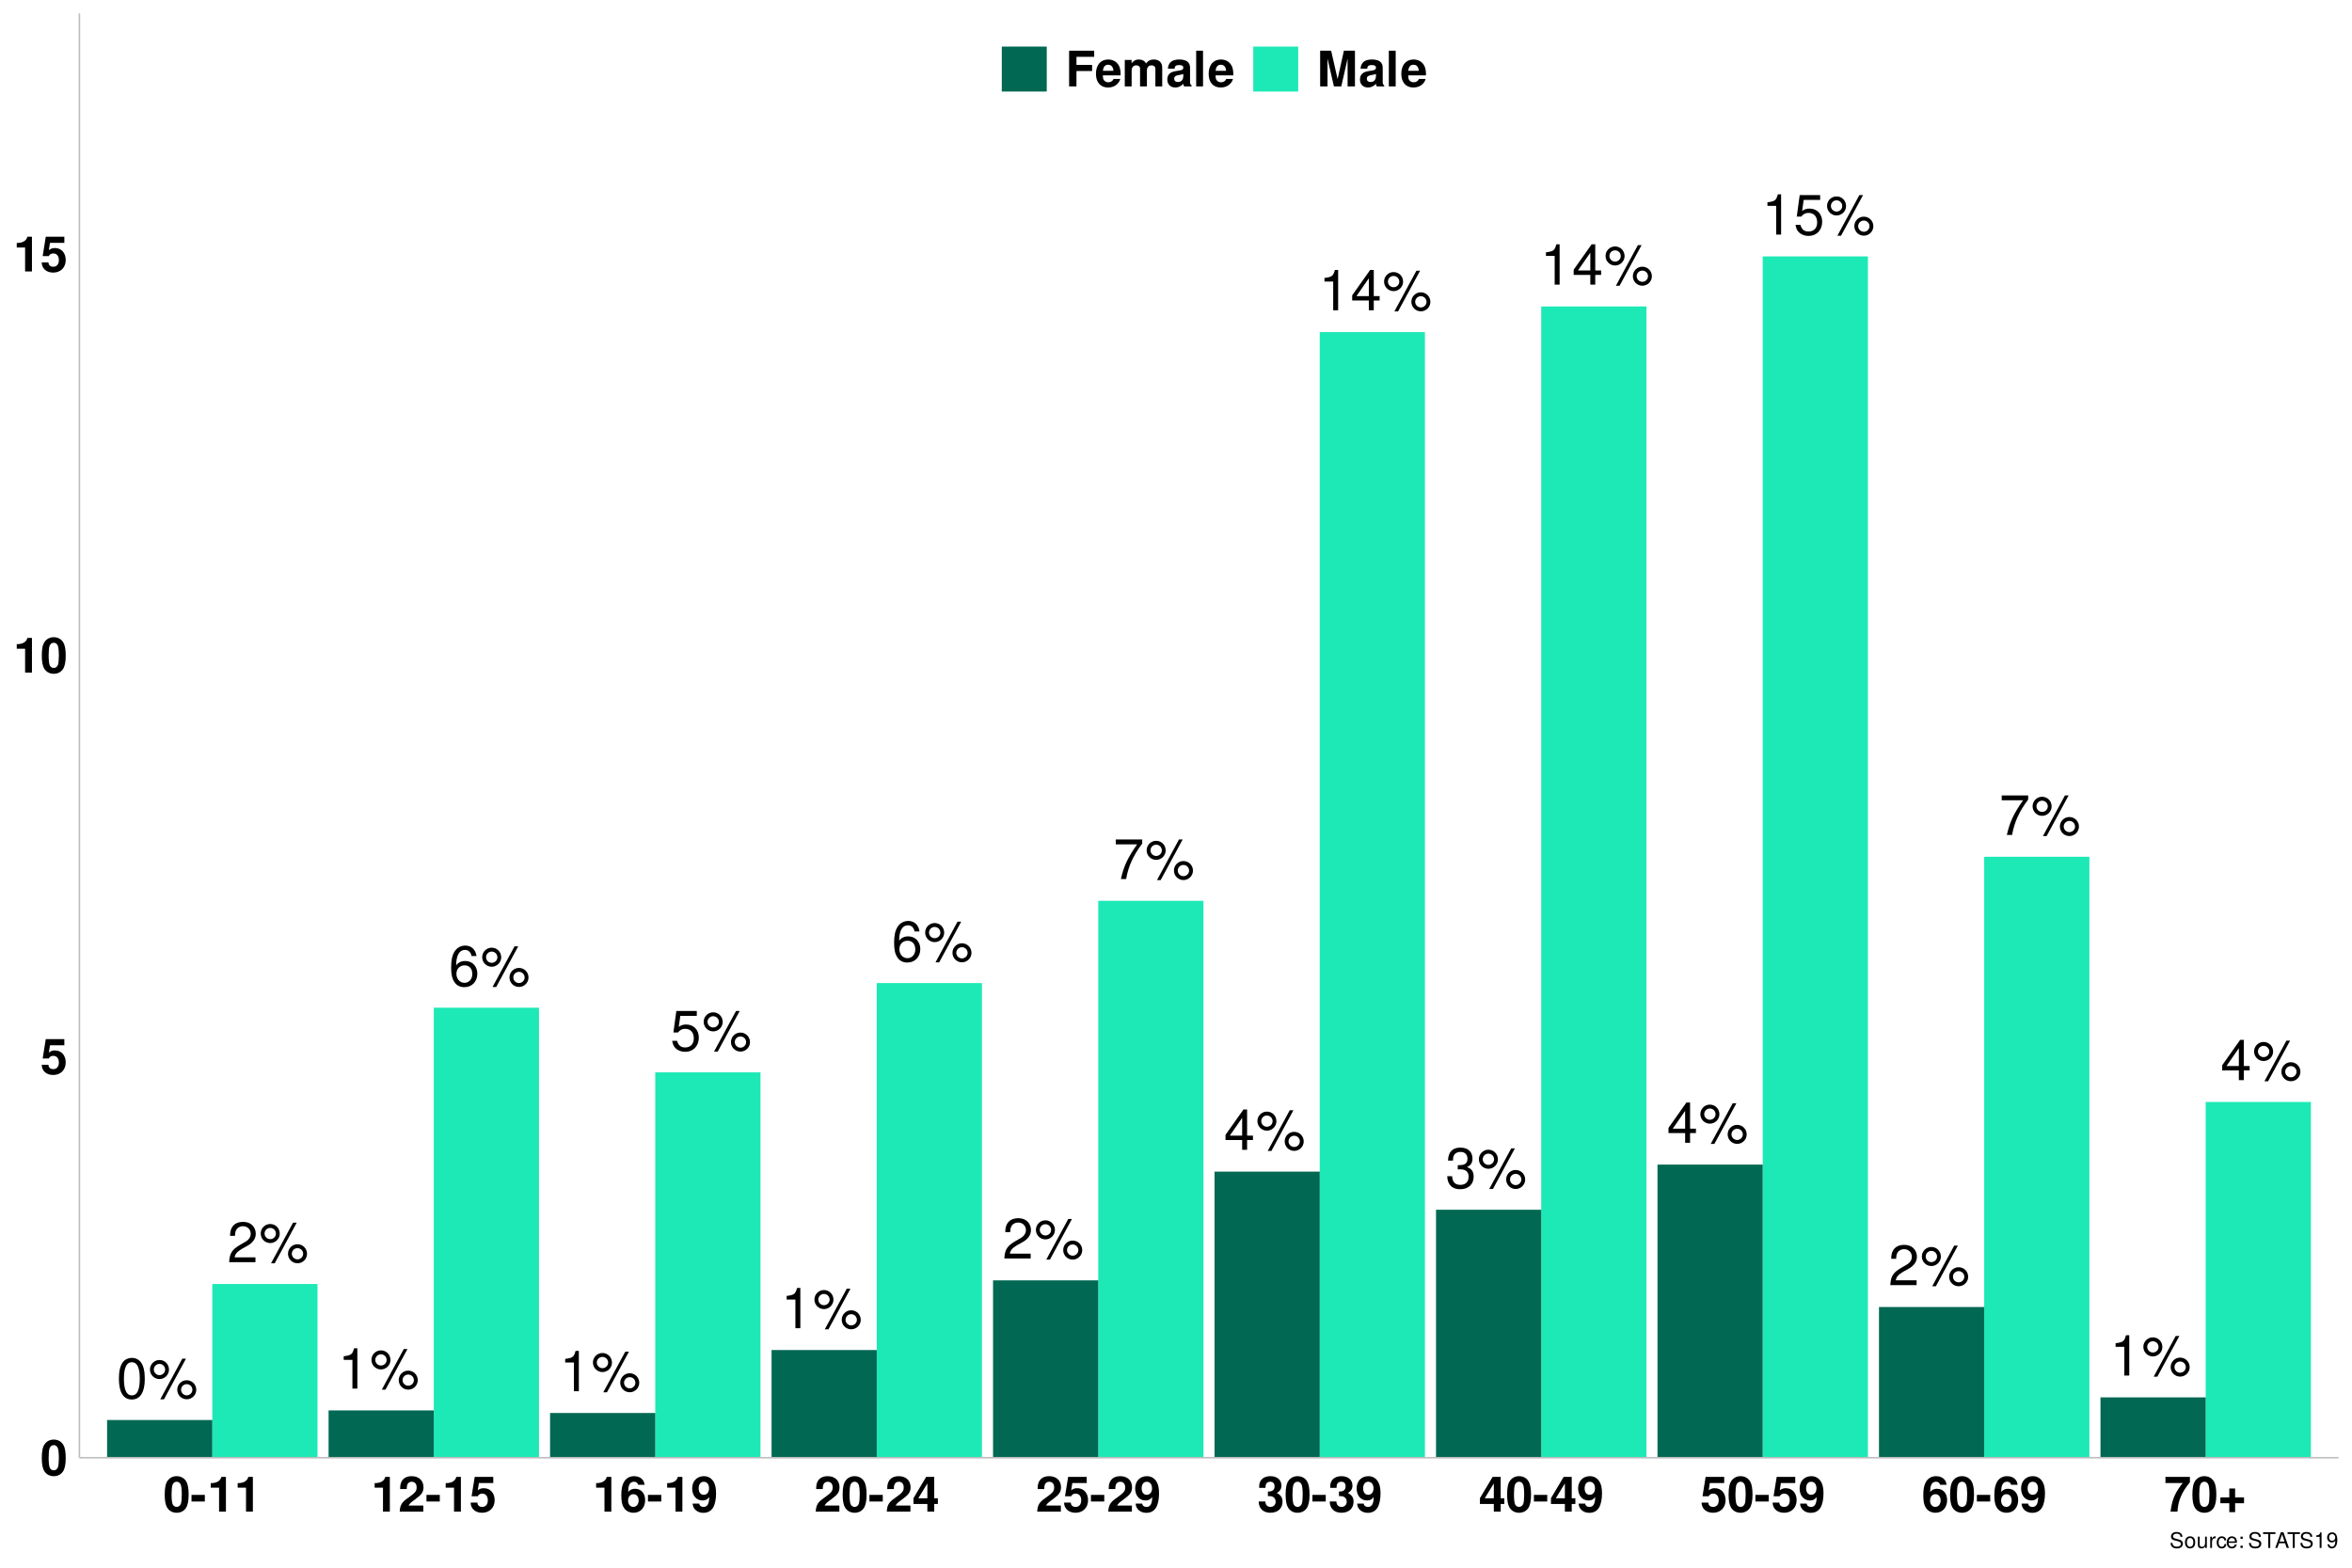<?xml version="1.0" encoding="UTF-8"?>
<svg xmlns="http://www.w3.org/2000/svg" xmlns:xlink="http://www.w3.org/1999/xlink" width="960pt" height="640pt" viewBox="0 0 960 640" version="1.1">
<defs>
<g>
<symbol overflow="visible" id="glyph0-0">
<path style="stroke:none;" d=""/>
</symbol>
<symbol overflow="visible" id="glyph0-1">
<path style="stroke:none;" d="M 11.516 -1.984 L 3.031 -1.984 C 3.234 -3.344 3.969 -4.219 5.938 -5.422 L 8.219 -6.688 C 10.469 -7.938 11.641 -9.625 11.641 -11.656 C 11.641 -13.016 11.094 -14.297 10.125 -15.188 C 9.172 -16.047 7.984 -16.453 6.469 -16.453 C 4.422 -16.453 2.891 -15.734 2 -14.312 C 1.438 -13.453 1.188 -12.438 1.141 -10.766 L 3.141 -10.766 C 3.203 -11.891 3.344 -12.547 3.625 -13.094 C 4.141 -14.094 5.188 -14.703 6.391 -14.703 C 8.219 -14.703 9.578 -13.391 9.578 -11.609 C 9.578 -10.297 8.828 -9.156 7.406 -8.328 L 5.297 -7.109 C 1.938 -5.172 0.953 -3.625 0.781 -0.016 L 11.516 -0.016 Z M 11.516 -1.984 "/>
</symbol>
<symbol overflow="visible" id="glyph0-2">
<path style="stroke:none;" d="M 4.531 -15.594 C 2.391 -15.594 0.656 -13.844 0.656 -11.703 C 0.656 -9.562 2.391 -7.812 4.547 -7.812 C 6.672 -7.812 8.422 -9.562 8.422 -11.656 C 8.422 -13.859 6.719 -15.594 4.531 -15.594 Z M 4.531 -14 C 5.828 -14 6.859 -12.969 6.859 -11.672 C 6.859 -10.422 5.812 -9.406 4.547 -9.406 C 3.281 -9.406 2.234 -10.422 2.234 -11.703 C 2.234 -12.969 3.25 -14 4.531 -14 Z M 13.859 -16.141 L 4.875 0.453 L 6.375 0.453 L 15.359 -16.141 Z M 15.656 -7.328 C 13.516 -7.328 11.797 -5.594 11.797 -3.453 C 11.797 -1.297 13.516 0.438 15.688 0.438 C 17.797 0.438 19.562 -1.297 19.562 -3.422 C 19.562 -5.594 17.844 -7.328 15.656 -7.328 Z M 15.656 -5.734 C 16.953 -5.734 17.984 -4.719 17.984 -3.422 C 17.984 -2.188 16.938 -1.156 15.688 -1.156 C 14.391 -1.156 13.359 -2.188 13.359 -3.453 C 13.359 -4.719 14.391 -5.734 15.656 -5.734 Z M 15.656 -5.734 "/>
</symbol>
<symbol overflow="visible" id="glyph0-3">
<path style="stroke:none;" d="M 6.266 -16.453 C 4.766 -16.453 3.391 -15.781 2.547 -14.656 C 1.5 -13.203 0.984 -11.016 0.984 -7.969 C 0.984 -2.406 2.797 0.531 6.266 0.531 C 9.672 0.531 11.547 -2.406 11.547 -7.828 C 11.547 -11.016 11.047 -13.156 9.969 -14.656 C 9.125 -15.797 7.781 -16.453 6.266 -16.453 Z M 6.266 -14.688 C 8.422 -14.688 9.5 -12.469 9.5 -8.016 C 9.5 -3.328 8.453 -1.141 6.219 -1.141 C 4.094 -1.141 3.031 -3.422 3.031 -7.938 C 3.031 -12.469 4.094 -14.688 6.266 -14.688 Z M 6.266 -14.688 "/>
</symbol>
<symbol overflow="visible" id="glyph0-4">
<path style="stroke:none;" d="M 11.344 -12.172 C 10.953 -14.859 9.219 -16.453 6.766 -16.453 C 4.984 -16.453 3.391 -15.594 2.438 -14.109 C 1.406 -12.5 0.984 -10.5 0.984 -7.516 C 0.984 -4.734 1.359 -2.984 2.344 -1.531 C 3.203 -0.188 4.625 0.531 6.391 0.531 C 9.469 0.531 11.672 -1.781 11.672 -4.984 C 11.672 -8.016 9.625 -10.156 6.734 -10.156 C 5.141 -10.156 3.891 -9.562 3.031 -8.359 C 3.047 -12.438 4.328 -14.688 6.625 -14.688 C 8.031 -14.688 9.016 -13.766 9.328 -12.172 Z M 6.484 -8.375 C 8.422 -8.375 9.625 -7.016 9.625 -4.828 C 9.625 -2.75 8.266 -1.25 6.422 -1.25 C 4.547 -1.25 3.141 -2.828 3.141 -4.922 C 3.141 -6.969 4.5 -8.375 6.484 -8.375 Z M 6.484 -8.375 "/>
</symbol>
<symbol overflow="visible" id="glyph0-5">
<path style="stroke:none;" d="M 5.891 -11.719 L 5.891 0 L 7.906 0 L 7.906 -16.453 L 6.578 -16.453 C 5.875 -13.938 5.422 -13.594 2.328 -13.188 L 2.328 -11.719 Z M 5.891 -11.719 "/>
</symbol>
<symbol overflow="visible" id="glyph0-6">
<path style="stroke:none;" d="M 10.844 -16.141 L 2.5 -16.141 L 1.297 -7.359 L 3.141 -7.359 C 4.078 -8.469 4.844 -8.859 6.125 -8.859 C 8.281 -8.859 9.625 -7.375 9.625 -4.984 C 9.625 -2.656 8.281 -1.25 6.094 -1.25 C 4.344 -1.25 3.281 -2.141 2.797 -3.969 L 0.797 -3.969 C 1.062 -2.641 1.297 -2 1.781 -1.406 C 2.688 -0.188 4.328 0.531 6.141 0.531 C 9.406 0.531 11.672 -1.844 11.672 -5.266 C 11.672 -8.453 9.562 -10.625 6.469 -10.625 C 5.328 -10.625 4.422 -10.328 3.484 -9.656 L 4.125 -14.156 L 10.844 -14.156 Z M 10.844 -16.141 "/>
</symbol>
<symbol overflow="visible" id="glyph0-7">
<path style="stroke:none;" d="M 11.844 -16.141 L 1.047 -16.141 L 1.047 -14.156 L 9.766 -14.156 C 5.922 -8.672 4.344 -5.297 3.141 0 L 5.281 0 C 6.172 -5.172 8.203 -9.609 11.844 -14.453 Z M 11.844 -16.141 "/>
</symbol>
<symbol overflow="visible" id="glyph0-8">
<path style="stroke:none;" d="M 7.438 -3.984 L 7.438 0 L 9.453 0 L 9.453 -3.984 L 11.844 -3.984 L 11.844 -5.781 L 9.453 -5.781 L 9.453 -16.453 L 7.969 -16.453 L 0.641 -6.094 L 0.641 -3.984 Z M 7.438 -5.781 L 2.391 -5.781 L 7.438 -13.047 Z M 7.438 -5.781 "/>
</symbol>
<symbol overflow="visible" id="glyph0-9">
<path style="stroke:none;" d="M 5.031 -7.578 L 6.125 -7.578 C 8.312 -7.578 9.469 -6.562 9.469 -4.578 C 9.469 -2.5 8.219 -1.25 6.141 -1.25 C 3.938 -1.25 2.875 -2.375 2.734 -4.781 L 0.734 -4.781 C 0.812 -3.453 1.047 -2.594 1.438 -1.859 C 2.281 -0.266 3.844 0.531 6.062 0.531 C 9.375 0.531 11.516 -1.484 11.516 -4.594 C 11.516 -6.688 10.719 -7.828 8.781 -8.516 C 10.297 -9.125 11.047 -10.266 11.047 -11.922 C 11.047 -14.75 9.203 -16.453 6.125 -16.453 C 2.875 -16.453 1.141 -14.641 1.062 -11.156 L 3.078 -11.156 C 3.094 -12.156 3.188 -12.719 3.438 -13.234 C 3.891 -14.156 4.891 -14.703 6.141 -14.703 C 7.922 -14.703 9 -13.641 9 -11.859 C 9 -10.703 8.578 -10 7.688 -9.609 C 7.141 -9.375 6.422 -9.281 5.031 -9.266 Z M 5.031 -7.578 "/>
</symbol>
<symbol overflow="visible" id="glyph1-0">
<path style="stroke:none;" d=""/>
</symbol>
<symbol overflow="visible" id="glyph1-1">
<path style="stroke:none;" d="M 5.453 -14.484 C 3.938 -14.484 2.641 -13.844 1.781 -12.656 C 0.953 -11.562 0.578 -9.766 0.578 -7 C 0.578 -4.484 0.906 -2.719 1.578 -1.641 C 2.422 -0.281 3.797 0.453 5.453 0.453 C 7 0.453 8.266 -0.156 9.141 -1.344 C 9.938 -2.438 10.344 -4.266 10.344 -6.922 C 10.344 -9.516 10.016 -11.281 9.344 -12.375 C 8.5 -13.734 7.125 -14.484 5.453 -14.484 Z M 5.453 -12.219 C 6.188 -12.219 6.766 -11.812 7.094 -11.078 C 7.375 -10.484 7.547 -8.938 7.547 -6.984 C 7.547 -5.375 7.406 -3.812 7.188 -3.234 C 6.859 -2.406 6.266 -1.938 5.453 -1.938 C 4.719 -1.938 4.156 -2.312 3.812 -3.047 C 3.547 -3.641 3.375 -5.125 3.375 -7.016 C 3.375 -8.703 3.516 -10.297 3.734 -10.875 C 4.047 -11.734 4.656 -12.219 5.453 -12.219 Z M 5.453 -12.219 "/>
</symbol>
<symbol overflow="visible" id="glyph1-2">
<path style="stroke:none;" d="M 9.781 -14.188 L 2.203 -14.188 L 0.938 -6.281 L 3.453 -6.281 C 3.766 -6.984 4.406 -7.359 5.266 -7.359 C 6.688 -7.359 7.547 -6.344 7.547 -4.625 C 7.547 -2.953 6.688 -1.938 5.266 -1.938 C 4.047 -1.938 3.359 -2.562 3.297 -3.703 L 0.547 -3.703 C 0.578 -1.219 2.453 0.453 5.219 0.453 C 8.266 0.453 10.344 -1.625 10.344 -4.688 C 10.344 -7.594 8.547 -9.578 5.922 -9.578 C 4.984 -9.578 4.281 -9.344 3.453 -8.719 L 3.922 -11.688 L 9.781 -11.688 Z M 9.781 -14.188 "/>
</symbol>
<symbol overflow="visible" id="glyph1-3">
<path style="stroke:none;" d="M 4.766 -9.781 L 4.766 0 L 7.562 0 L 7.562 -14.188 L 5.703 -14.188 C 5.266 -12.5 3.797 -11.641 1.359 -11.641 L 1.359 -9.781 Z M 4.766 -9.781 "/>
</symbol>
<symbol overflow="visible" id="glyph1-4">
<path style="stroke:none;" d="M 5.953 -6.844 L 0.516 -6.844 L 0.516 -4.141 L 5.953 -4.141 Z M 5.953 -6.844 "/>
</symbol>
<symbol overflow="visible" id="glyph1-5">
<path style="stroke:none;" d="M 10.234 -2.5 L 4.219 -2.5 C 4.594 -3.266 5.047 -3.688 7.125 -5.188 C 9.578 -6.984 10.297 -8.047 10.297 -9.984 C 10.297 -12.719 8.406 -14.484 5.438 -14.484 C 2.5 -14.484 0.781 -12.734 0.781 -9.734 L 0.781 -9.234 L 3.484 -9.234 L 3.484 -9.703 C 3.484 -11.281 4.219 -12.203 5.5 -12.203 C 6.734 -12.203 7.5 -11.344 7.5 -9.922 C 7.5 -8.344 7.016 -7.766 3.859 -5.516 C 1.453 -3.875 0.719 -2.641 0.594 0 L 10.234 0 Z M 10.234 -2.5 "/>
</symbol>
<symbol overflow="visible" id="glyph1-6">
<path style="stroke:none;" d="M 10.141 -10.953 C 10 -11.875 9.812 -12.344 9.453 -12.859 C 8.719 -13.875 7.422 -14.484 5.875 -14.484 C 4.125 -14.484 2.688 -13.703 1.812 -12.281 C 0.984 -10.906 0.641 -9.312 0.641 -6.734 C 0.641 -4.297 0.938 -2.781 1.656 -1.641 C 2.484 -0.312 3.953 0.453 5.641 0.453 C 8.453 0.453 10.375 -1.641 10.375 -4.734 C 10.375 -7.453 8.703 -9.344 6.266 -9.344 C 5.094 -9.344 4.312 -9 3.438 -8.078 L 3.453 -8.375 C 3.5 -9.703 3.562 -10.125 3.766 -10.656 C 4.141 -11.703 4.812 -12.219 5.797 -12.219 C 6.703 -12.219 7.188 -11.859 7.547 -10.953 Z M 5.562 -7.125 C 6.875 -7.125 7.719 -6.125 7.719 -4.547 C 7.719 -3.047 6.797 -1.938 5.562 -1.938 C 4.281 -1.938 3.406 -2.984 3.406 -4.5 C 3.406 -6.047 4.281 -7.125 5.562 -7.125 Z M 5.562 -7.125 "/>
</symbol>
<symbol overflow="visible" id="glyph1-7">
<path style="stroke:none;" d="M 0.766 -3.297 C 0.812 -1.125 2.656 0.484 5.094 0.484 C 6.922 0.484 8.297 -0.281 9.141 -1.719 C 9.875 -2.984 10.312 -5.125 10.312 -7.406 C 10.312 -9.484 10 -11.078 9.344 -12.156 C 8.438 -13.688 7.047 -14.484 5.344 -14.484 C 2.5 -14.484 0.562 -12.438 0.562 -9.484 C 0.562 -6.562 2.281 -4.562 4.797 -4.562 C 5.516 -4.562 6.203 -4.766 6.641 -5.078 C 6.906 -5.266 7.062 -5.438 7.516 -5.953 C 7.516 -3.219 6.766 -1.922 5.188 -1.922 C 4.188 -1.922 3.516 -2.453 3.453 -3.297 Z M 5.266 -12.203 C 6.625 -12.203 7.453 -11.156 7.453 -9.484 C 7.453 -7.922 6.594 -6.875 5.297 -6.875 C 4.016 -6.875 3.219 -7.875 3.219 -9.516 C 3.219 -11.156 4 -12.203 5.266 -12.203 Z M 5.266 -12.203 "/>
</symbol>
<symbol overflow="visible" id="glyph1-8">
<path style="stroke:none;" d="M 10.438 -5.453 L 8.953 -5.453 L 8.953 -14.188 L 5.656 -14.188 L 0.484 -5.5 L 0.484 -3.141 L 6.156 -3.141 L 6.156 0 L 8.953 0 L 8.953 -3.141 L 10.438 -3.141 Z M 6.156 -5.453 L 2.453 -5.453 L 6.156 -11.516 Z M 6.156 -5.453 "/>
</symbol>
<symbol overflow="visible" id="glyph1-9">
<path style="stroke:none;" d="M 4.344 -6.344 C 5.422 -6.344 5.484 -6.344 5.984 -6.203 C 6.922 -5.938 7.516 -5.125 7.516 -4.078 C 7.516 -2.812 6.641 -1.938 5.422 -1.938 C 4.094 -1.938 3.375 -2.703 3.297 -4.156 L 0.578 -4.156 C 0.594 -1.312 2.438 0.453 5.359 0.453 C 8.375 0.453 10.312 -1.312 10.312 -4.078 C 10.312 -5.734 9.594 -6.812 8 -7.594 C 9.297 -8.422 9.859 -9.312 9.859 -10.625 C 9.859 -12.984 8.094 -14.484 5.359 -14.484 C 3.297 -14.484 1.719 -13.578 1.094 -12.047 C 0.844 -11.359 0.766 -10.906 0.766 -9.719 L 3.359 -9.719 C 3.375 -10.484 3.438 -10.859 3.578 -11.219 C 3.844 -11.844 4.484 -12.219 5.297 -12.219 C 6.422 -12.219 7.062 -11.547 7.062 -10.359 C 7.062 -8.922 6.234 -8.219 4.578 -8.219 L 4.344 -8.219 Z M 4.344 -6.344 "/>
</symbol>
<symbol overflow="visible" id="glyph1-10">
<path style="stroke:none;" d="M 10.562 -14.188 L 0.578 -14.188 L 0.578 -11.688 L 7.641 -11.688 C 6.781 -10.766 5.078 -8.188 4.516 -6.938 C 3.547 -4.875 3.047 -3.016 2.656 0 L 5.484 0 C 5.734 -4.484 7.203 -7.922 10.562 -11.984 Z M 10.562 -14.188 "/>
</symbol>
<symbol overflow="visible" id="glyph1-11">
<path style="stroke:none;" d="M 10.656 -5.812 L 7.016 -5.812 L 7.016 -9.453 L 4.641 -9.453 L 4.641 -5.812 L 1 -5.812 L 1 -3.438 L 4.641 -3.438 L 4.641 0.203 L 7.016 0.203 L 7.016 -3.438 L 10.656 -3.438 Z M 10.656 -5.812 "/>
</symbol>
<symbol overflow="visible" id="glyph1-12">
<path style="stroke:none;" d="M 4.484 -6.281 L 10.859 -6.281 L 10.859 -8.781 L 4.484 -8.781 L 4.484 -12.078 L 11.719 -12.078 L 11.719 -14.578 L 1.484 -14.578 L 1.484 0 L 4.484 0 Z M 4.484 -6.281 "/>
</symbol>
<symbol overflow="visible" id="glyph1-13">
<path style="stroke:none;" d="M 10.484 -4.516 C 10.5 -4.766 10.5 -4.859 10.5 -5 C 10.5 -6.078 10.344 -7.078 10.078 -7.844 C 9.359 -9.797 7.625 -10.984 5.438 -10.984 C 2.344 -10.984 0.438 -8.734 0.438 -5.125 C 0.438 -1.656 2.312 0.453 5.375 0.453 C 7.797 0.453 9.766 -0.906 10.375 -3.047 L 7.625 -3.047 C 7.281 -2.188 6.5 -1.688 5.484 -1.688 C 4.688 -1.688 4.047 -2.016 3.641 -2.625 C 3.375 -3.016 3.281 -3.5 3.234 -4.516 Z M 3.281 -6.375 C 3.453 -8.047 4.156 -8.844 5.406 -8.844 C 6.688 -8.844 7.438 -7.984 7.578 -6.375 Z M 3.281 -6.375 "/>
</symbol>
<symbol overflow="visible" id="glyph1-14">
<path style="stroke:none;" d="M 1.203 -10.797 L 1.203 0 L 4 0 L 4 -6.484 C 4 -7.812 4.719 -8.594 5.922 -8.594 C 6.859 -8.594 7.438 -8.062 7.438 -7.203 L 7.438 0 L 10.234 0 L 10.234 -6.484 C 10.234 -7.797 10.953 -8.594 12.156 -8.594 C 13.094 -8.594 13.688 -8.062 13.688 -7.203 L 13.688 0 L 16.484 0 L 16.484 -7.641 C 16.484 -9.734 15.203 -10.984 13.047 -10.984 C 11.656 -10.984 10.719 -10.5 9.875 -9.375 C 9.359 -10.406 8.281 -10.984 6.938 -10.984 C 5.703 -10.984 4.906 -10.578 3.984 -9.453 L 3.984 -10.797 Z M 1.203 -10.797 "/>
</symbol>
<symbol overflow="visible" id="glyph1-15">
<path style="stroke:none;" d="M 10.484 -0.344 C 10 -0.797 9.844 -1.125 9.844 -1.656 L 9.844 -7.656 C 9.844 -9.859 8.344 -10.984 5.422 -10.984 C 2.5 -10.984 0.984 -9.734 0.797 -7.234 L 3.5 -7.234 C 3.641 -8.359 4.094 -8.719 5.484 -8.719 C 6.562 -8.719 7.094 -8.359 7.094 -7.641 C 7.094 -7.281 6.922 -6.984 6.625 -6.797 C 6.234 -6.594 6.234 -6.594 4.859 -6.375 L 3.734 -6.188 C 1.594 -5.812 0.562 -4.719 0.562 -2.781 C 0.562 -0.844 1.859 0.453 3.844 0.453 C 5.047 0.453 6.125 -0.047 7.125 -1.078 C 7.125 -0.516 7.188 -0.312 7.438 0 L 10.484 0 Z M 7.094 -4.344 C 7.094 -2.719 6.297 -1.797 4.875 -1.797 C 3.938 -1.797 3.359 -2.297 3.359 -3.094 C 3.359 -3.938 3.797 -4.344 4.953 -4.578 L 5.922 -4.766 C 6.656 -4.906 6.781 -4.938 7.094 -5.094 Z M 7.094 -4.344 "/>
</symbol>
<symbol overflow="visible" id="glyph1-16">
<path style="stroke:none;" d="M 4.141 -14.578 L 1.344 -14.578 L 1.344 0 L 4.141 0 Z M 4.141 -14.578 "/>
</symbol>
<symbol overflow="visible" id="glyph1-17">
<path style="stroke:none;" d="M 4.312 -11.359 L 6.938 0 L 9.938 0 L 12.516 -11.359 L 12.516 0 L 15.516 0 L 15.516 -14.578 L 11 -14.578 L 8.438 -2.984 L 5.797 -14.578 L 1.312 -14.578 L 1.312 0 L 4.312 0 Z M 4.312 -11.359 "/>
</symbol>
<symbol overflow="visible" id="glyph2-0">
<path style="stroke:none;" d=""/>
</symbol>
<symbol overflow="visible" id="glyph2-1">
<path style="stroke:none;" d="M 5.25 -4.531 C 5.25 -4.969 5.219 -5.094 5.078 -5.391 C 4.719 -6.125 3.969 -6.516 2.891 -6.516 C 1.484 -6.516 0.609 -5.797 0.609 -4.641 C 0.609 -3.859 1.031 -3.359 1.875 -3.141 L 3.469 -2.719 C 4.281 -2.5 4.641 -2.188 4.641 -1.688 C 4.641 -1.344 4.453 -0.984 4.188 -0.797 C 3.938 -0.609 3.531 -0.516 3.016 -0.516 C 2.312 -0.516 1.844 -0.688 1.531 -1.062 C 1.297 -1.344 1.188 -1.641 1.203 -2.047 L 0.422 -2.047 C 0.438 -1.453 0.547 -1.062 0.797 -0.719 C 1.234 -0.109 1.984 0.203 2.953 0.203 C 3.719 0.203 4.344 0.031 4.766 -0.297 C 5.188 -0.641 5.469 -1.203 5.469 -1.766 C 5.469 -2.547 4.969 -3.125 4.094 -3.375 L 2.484 -3.797 C 1.719 -4.016 1.438 -4.25 1.438 -4.75 C 1.438 -5.406 2 -5.828 2.875 -5.828 C 3.891 -5.828 4.453 -5.375 4.469 -4.531 Z M 5.25 -4.531 "/>
</symbol>
<symbol overflow="visible" id="glyph2-2">
<path style="stroke:none;" d="M 2.391 -4.734 C 1.094 -4.734 0.312 -3.812 0.312 -2.266 C 0.312 -0.719 1.094 0.203 2.406 0.203 C 3.703 0.203 4.484 -0.719 4.484 -2.234 C 4.484 -3.828 3.734 -4.734 2.391 -4.734 Z M 2.406 -4.062 C 3.234 -4.062 3.719 -3.391 3.719 -2.25 C 3.719 -1.156 3.203 -0.469 2.406 -0.469 C 1.578 -0.469 1.078 -1.156 1.078 -2.266 C 1.078 -3.391 1.578 -4.062 2.406 -4.062 Z M 2.406 -4.062 "/>
</symbol>
<symbol overflow="visible" id="glyph2-3">
<path style="stroke:none;" d="M 4.234 0 L 4.234 -4.609 L 3.516 -4.609 L 3.516 -2 C 3.516 -1.062 3.016 -0.438 2.25 -0.438 C 1.672 -0.438 1.297 -0.797 1.297 -1.344 L 1.297 -4.609 L 0.578 -4.609 L 0.578 -1.062 C 0.578 -0.297 1.141 0.203 2.047 0.203 C 2.719 0.203 3.156 -0.031 3.578 -0.641 L 3.578 0 Z M 4.234 0 "/>
</symbol>
<symbol overflow="visible" id="glyph2-4">
<path style="stroke:none;" d="M 0.609 -4.609 L 0.609 0 L 1.344 0 L 1.344 -2.391 C 1.359 -3.5 1.812 -4 2.828 -3.969 L 2.828 -4.719 C 2.703 -4.734 2.625 -4.734 2.547 -4.734 C 2.062 -4.734 1.703 -4.453 1.281 -3.781 L 1.281 -4.609 Z M 0.609 -4.609 "/>
</symbol>
<symbol overflow="visible" id="glyph2-5">
<path style="stroke:none;" d="M 4.141 -3.062 C 4.109 -3.516 4.016 -3.797 3.828 -4.062 C 3.516 -4.484 2.969 -4.734 2.328 -4.734 C 1.078 -4.734 0.266 -3.75 0.266 -2.219 C 0.266 -0.734 1.062 0.203 2.312 0.203 C 3.406 0.203 4.109 -0.453 4.203 -1.578 L 3.453 -1.578 C 3.328 -0.844 2.953 -0.469 2.328 -0.469 C 1.516 -0.469 1.031 -1.141 1.031 -2.219 C 1.031 -3.375 1.516 -4.062 2.312 -4.062 C 2.922 -4.062 3.312 -3.703 3.406 -3.062 Z M 4.141 -3.062 "/>
</symbol>
<symbol overflow="visible" id="glyph2-6">
<path style="stroke:none;" d="M 4.516 -2.062 C 4.516 -2.766 4.453 -3.188 4.328 -3.531 C 4.031 -4.281 3.328 -4.734 2.469 -4.734 C 1.172 -4.734 0.359 -3.766 0.359 -2.25 C 0.359 -0.719 1.141 0.203 2.453 0.203 C 3.5 0.203 4.234 -0.391 4.422 -1.406 L 3.672 -1.406 C 3.469 -0.797 3.062 -0.469 2.469 -0.469 C 2 -0.469 1.609 -0.688 1.359 -1.078 C 1.188 -1.344 1.125 -1.594 1.125 -2.062 Z M 1.141 -2.656 C 1.203 -3.516 1.719 -4.062 2.453 -4.062 C 3.203 -4.062 3.719 -3.484 3.719 -2.656 Z M 1.141 -2.656 "/>
</symbol>
<symbol overflow="visible" id="glyph2-7">
<path style="stroke:none;" d="M 1.875 -0.922 L 0.969 -0.922 L 0.969 0 L 1.875 0 Z M 1.875 -4.609 L 0.969 -4.609 L 0.969 -3.688 L 1.875 -3.688 Z M 1.875 -4.609 "/>
</symbol>
<symbol overflow="visible" id="glyph2-8">
<path style="stroke:none;" d=""/>
</symbol>
<symbol overflow="visible" id="glyph2-9">
<path style="stroke:none;" d="M 3.109 -5.688 L 5.219 -5.688 L 5.219 -6.406 L 0.188 -6.406 L 0.188 -5.688 L 2.297 -5.688 L 2.297 0 L 3.109 0 Z M 3.109 -5.688 "/>
</symbol>
<symbol overflow="visible" id="glyph2-10">
<path style="stroke:none;" d="M 4.172 -1.922 L 4.828 0 L 5.75 0 L 3.5 -6.406 L 2.438 -6.406 L 0.156 0 L 1.016 0 L 1.703 -1.922 Z M 3.938 -2.609 L 1.906 -2.609 L 2.953 -5.531 Z M 3.938 -2.609 "/>
</symbol>
<symbol overflow="visible" id="glyph2-11">
<path style="stroke:none;" d="M 2.281 -4.531 L 2.281 0 L 3.047 0 L 3.047 -6.359 L 2.547 -6.359 C 2.266 -5.391 2.094 -5.25 0.891 -5.094 L 0.891 -4.531 Z M 2.281 -4.531 "/>
</symbol>
<symbol overflow="visible" id="glyph2-12">
<path style="stroke:none;" d="M 0.469 -1.453 C 0.609 -0.406 1.281 0.203 2.234 0.203 C 2.922 0.203 3.547 -0.125 3.922 -0.703 C 4.297 -1.328 4.484 -2.109 4.484 -3.25 C 4.484 -4.328 4.312 -5 3.953 -5.562 C 3.609 -6.094 3.062 -6.359 2.375 -6.359 C 1.188 -6.359 0.328 -5.469 0.328 -4.234 C 0.328 -3.062 1.125 -2.25 2.25 -2.25 C 2.844 -2.25 3.281 -2.453 3.672 -2.938 C 3.672 -1.359 3.172 -0.484 2.281 -0.484 C 1.734 -0.484 1.359 -0.828 1.234 -1.453 Z M 2.359 -5.688 C 3.094 -5.688 3.641 -5.078 3.641 -4.25 C 3.641 -3.469 3.109 -2.922 2.344 -2.922 C 1.594 -2.922 1.125 -3.453 1.125 -4.297 C 1.125 -5.109 1.641 -5.688 2.359 -5.688 Z M 2.359 -5.688 "/>
</symbol>
</g>
<clipPath id="clip1">
  <path d="M 86 524 L 130 524 L 130 595.109 L 86 595.109 Z M 86 524 "/>
</clipPath>
<clipPath id="clip2">
  <path d="M 43 579 L 87 579 L 87 595.109 L 43 595.109 Z M 43 579 "/>
</clipPath>
<clipPath id="clip3">
  <path d="M 177 411 L 220 411 L 220 595.109 L 177 595.109 Z M 177 411 "/>
</clipPath>
<clipPath id="clip4">
  <path d="M 134 575 L 178 575 L 178 595.109 L 134 595.109 Z M 134 575 "/>
</clipPath>
<clipPath id="clip5">
  <path d="M 267 437 L 311 437 L 311 595.109 L 267 595.109 Z M 267 437 "/>
</clipPath>
<clipPath id="clip6">
  <path d="M 224 576 L 268 576 L 268 595.109 L 224 595.109 Z M 224 576 "/>
</clipPath>
<clipPath id="clip7">
  <path d="M 357 401 L 401 401 L 401 595.109 L 357 595.109 Z M 357 401 "/>
</clipPath>
<clipPath id="clip8">
  <path d="M 314 551 L 358 551 L 358 595.109 L 314 595.109 Z M 314 551 "/>
</clipPath>
<clipPath id="clip9">
  <path d="M 448 367 L 492 367 L 492 595.109 L 448 595.109 Z M 448 367 "/>
</clipPath>
<clipPath id="clip10">
  <path d="M 405 522 L 449 522 L 449 595.109 L 405 595.109 Z M 405 522 "/>
</clipPath>
<clipPath id="clip11">
  <path d="M 538 135 L 582 135 L 582 595.109 L 538 595.109 Z M 538 135 "/>
</clipPath>
<clipPath id="clip12">
  <path d="M 495 478 L 539 478 L 539 595.109 L 495 595.109 Z M 495 478 "/>
</clipPath>
<clipPath id="clip13">
  <path d="M 629 125 L 673 125 L 673 595.109 L 629 595.109 Z M 629 125 "/>
</clipPath>
<clipPath id="clip14">
  <path d="M 586 493 L 630 493 L 630 595.109 L 586 595.109 Z M 586 493 "/>
</clipPath>
<clipPath id="clip15">
  <path d="M 719 104 L 763 104 L 763 595.109 L 719 595.109 Z M 719 104 "/>
</clipPath>
<clipPath id="clip16">
  <path d="M 676 475 L 720 475 L 720 595.109 L 676 595.109 Z M 676 475 "/>
</clipPath>
<clipPath id="clip17">
  <path d="M 809 349 L 853 349 L 853 595.109 L 809 595.109 Z M 809 349 "/>
</clipPath>
<clipPath id="clip18">
  <path d="M 766 533 L 810 533 L 810 595.109 L 766 595.109 Z M 766 533 "/>
</clipPath>
<clipPath id="clip19">
  <path d="M 900 449 L 944 449 L 944 595.109 L 900 595.109 Z M 900 449 "/>
</clipPath>
<clipPath id="clip20">
  <path d="M 857 570 L 901 570 L 901 595.109 L 857 595.109 Z M 857 570 "/>
</clipPath>
</defs>
<g id="surface55">
<rect x="0" y="0" width="960" height="640" style="fill:rgb(100%,100%,100%);fill-opacity:1;stroke:none;"/>
<rect x="0" y="0" width="960" height="640" style="fill:rgb(100%,100%,100%);fill-opacity:1;stroke:none;"/>
<path style="fill:none;stroke-width:1.067;stroke-linecap:round;stroke-linejoin:round;stroke:rgb(100%,100%,100%);stroke-opacity:1;stroke-miterlimit:10;" d="M 0 640 L 960 640 L 960 0 L 0 0 Z M 0 640 "/>
<g clip-path="url(#clip1)" clip-rule="nonzero">
<path style=" stroke:none;fill-rule:nonzero;fill:rgb(11.373%,91.373%,71.373%);fill-opacity:1;" d="M 86.652 595.109 L 129.594 595.109 L 129.594 524.191 L 86.652 524.191 Z M 86.652 595.109 "/>
</g>
<g clip-path="url(#clip2)" clip-rule="nonzero">
<path style=" stroke:none;fill-rule:nonzero;fill:rgb(0%,40.784%,32.549%);fill-opacity:1;" d="M 43.711 595.109 L 86.652 595.109 L 86.652 579.711 L 43.711 579.711 Z M 43.711 595.109 "/>
</g>
<g clip-path="url(#clip3)" clip-rule="nonzero">
<path style=" stroke:none;fill-rule:nonzero;fill:rgb(11.373%,91.373%,71.373%);fill-opacity:1;" d="M 177.055 595.109 L 219.996 595.109 L 219.996 411.387 L 177.055 411.387 Z M 177.055 595.109 "/>
</g>
<g clip-path="url(#clip4)" clip-rule="nonzero">
<path style=" stroke:none;fill-rule:nonzero;fill:rgb(0%,40.784%,32.549%);fill-opacity:1;" d="M 134.113 595.109 L 177.055 595.109 L 177.055 575.785 L 134.113 575.785 Z M 134.113 595.109 "/>
</g>
<g clip-path="url(#clip5)" clip-rule="nonzero">
<path style=" stroke:none;fill-rule:nonzero;fill:rgb(11.373%,91.373%,71.373%);fill-opacity:1;" d="M 267.457 595.109 L 310.398 595.109 L 310.398 437.773 L 267.457 437.773 Z M 267.457 595.109 "/>
</g>
<g clip-path="url(#clip6)" clip-rule="nonzero">
<path style=" stroke:none;fill-rule:nonzero;fill:rgb(0%,40.784%,32.549%);fill-opacity:1;" d="M 224.516 595.109 L 267.457 595.109 L 267.457 576.855 L 224.516 576.855 Z M 224.516 595.109 "/>
</g>
<g clip-path="url(#clip7)" clip-rule="nonzero">
<path style=" stroke:none;fill-rule:nonzero;fill:rgb(11.373%,91.373%,71.373%);fill-opacity:1;" d="M 357.863 595.109 L 400.805 595.109 L 400.805 401.328 L 357.863 401.328 Z M 357.863 595.109 "/>
</g>
<g clip-path="url(#clip8)" clip-rule="nonzero">
<path style=" stroke:none;fill-rule:nonzero;fill:rgb(0%,40.784%,32.549%);fill-opacity:1;" d="M 314.922 595.109 L 357.863 595.109 L 357.863 551.152 L 314.922 551.152 Z M 314.922 595.109 "/>
</g>
<g clip-path="url(#clip9)" clip-rule="nonzero">
<path style=" stroke:none;fill-rule:nonzero;fill:rgb(11.373%,91.373%,71.373%);fill-opacity:1;" d="M 448.266 595.109 L 491.207 595.109 L 491.207 367.754 L 448.266 367.754 Z M 448.266 595.109 "/>
</g>
<g clip-path="url(#clip10)" clip-rule="nonzero">
<path style=" stroke:none;fill-rule:nonzero;fill:rgb(0%,40.784%,32.549%);fill-opacity:1;" d="M 405.324 595.109 L 448.266 595.109 L 448.266 522.691 L 405.324 522.691 Z M 405.324 595.109 "/>
</g>
<g clip-path="url(#clip11)" clip-rule="nonzero">
<path style=" stroke:none;fill-rule:nonzero;fill:rgb(11.373%,91.373%,71.373%);fill-opacity:1;" d="M 538.668 595.109 L 581.609 595.109 L 581.609 135.57 L 538.668 135.57 Z M 538.668 595.109 "/>
</g>
<g clip-path="url(#clip12)" clip-rule="nonzero">
<path style=" stroke:none;fill-rule:nonzero;fill:rgb(0%,40.784%,32.549%);fill-opacity:1;" d="M 495.727 595.109 L 538.668 595.109 L 538.668 478.305 L 495.727 478.305 Z M 495.727 595.109 "/>
</g>
<g clip-path="url(#clip13)" clip-rule="nonzero">
<path style=" stroke:none;fill-rule:nonzero;fill:rgb(11.373%,91.373%,71.373%);fill-opacity:1;" d="M 629.07 595.109 L 672.012 595.109 L 672.012 125.109 L 629.07 125.109 Z M 629.07 595.109 "/>
</g>
<g clip-path="url(#clip14)" clip-rule="nonzero">
<path style=" stroke:none;fill-rule:nonzero;fill:rgb(0%,40.784%,32.549%);fill-opacity:1;" d="M 586.129 595.109 L 629.07 595.109 L 629.07 493.867 L 586.129 493.867 Z M 586.129 595.109 "/>
</g>
<g clip-path="url(#clip15)" clip-rule="nonzero">
<path style=" stroke:none;fill-rule:nonzero;fill:rgb(11.373%,91.373%,71.373%);fill-opacity:1;" d="M 719.473 595.109 L 762.414 595.109 L 762.414 104.684 L 719.473 104.684 Z M 719.473 595.109 "/>
</g>
<g clip-path="url(#clip16)" clip-rule="nonzero">
<path style=" stroke:none;fill-rule:nonzero;fill:rgb(0%,40.784%,32.549%);fill-opacity:1;" d="M 676.531 595.109 L 719.473 595.109 L 719.473 475.449 L 676.531 475.449 Z M 676.531 595.109 "/>
</g>
<g clip-path="url(#clip17)" clip-rule="nonzero">
<path style=" stroke:none;fill-rule:nonzero;fill:rgb(11.373%,91.373%,71.373%);fill-opacity:1;" d="M 809.875 595.109 L 852.816 595.109 L 852.816 349.777 L 809.875 349.777 Z M 809.875 595.109 "/>
</g>
<g clip-path="url(#clip18)" clip-rule="nonzero">
<path style=" stroke:none;fill-rule:nonzero;fill:rgb(0%,40.784%,32.549%);fill-opacity:1;" d="M 766.934 595.109 L 809.875 595.109 L 809.875 533.57 L 766.934 533.57 Z M 766.934 595.109 "/>
</g>
<g clip-path="url(#clip19)" clip-rule="nonzero">
<path style=" stroke:none;fill-rule:nonzero;fill:rgb(11.373%,91.373%,71.373%);fill-opacity:1;" d="M 900.277 595.109 L 943.219 595.109 L 943.219 449.875 L 900.277 449.875 Z M 900.277 595.109 "/>
</g>
<g clip-path="url(#clip20)" clip-rule="nonzero">
<path style=" stroke:none;fill-rule:nonzero;fill:rgb(0%,40.784%,32.549%);fill-opacity:1;" d="M 857.336 595.109 L 900.277 595.109 L 900.277 570.465 L 857.336 570.465 Z M 857.336 595.109 "/>
</g>
<g style="fill:rgb(0%,0%,0%);fill-opacity:1;">
  <use xlink:href="#glyph0-1" x="92.754" y="515.285"/>
  <use xlink:href="#glyph0-2" x="105.754" y="515.285"/>
</g>
<g style="fill:rgb(0%,0%,0%);fill-opacity:1;">
  <use xlink:href="#glyph0-3" x="47.551" y="570.805"/>
  <use xlink:href="#glyph0-2" x="60.551" y="570.805"/>
</g>
<g style="fill:rgb(0%,0%,0%);fill-opacity:1;">
  <use xlink:href="#glyph0-4" x="183.156" y="402.48"/>
  <use xlink:href="#glyph0-2" x="196.156" y="402.48"/>
</g>
<g style="fill:rgb(0%,0%,0%);fill-opacity:1;">
  <use xlink:href="#glyph0-5" x="137.953" y="566.879"/>
  <use xlink:href="#glyph0-2" x="150.953" y="566.879"/>
</g>
<g style="fill:rgb(0%,0%,0%);fill-opacity:1;">
  <use xlink:href="#glyph0-6" x="273.559" y="428.867"/>
  <use xlink:href="#glyph0-2" x="286.559" y="428.867"/>
</g>
<g style="fill:rgb(0%,0%,0%);fill-opacity:1;">
  <use xlink:href="#glyph0-5" x="228.359" y="567.949"/>
  <use xlink:href="#glyph0-2" x="241.359" y="567.949"/>
</g>
<g style="fill:rgb(0%,0%,0%);fill-opacity:1;">
  <use xlink:href="#glyph0-4" x="363.961" y="392.422"/>
  <use xlink:href="#glyph0-2" x="376.961" y="392.422"/>
</g>
<g style="fill:rgb(0%,0%,0%);fill-opacity:1;">
  <use xlink:href="#glyph0-5" x="318.762" y="542.246"/>
  <use xlink:href="#glyph0-2" x="331.762" y="542.246"/>
</g>
<g style="fill:rgb(0%,0%,0%);fill-opacity:1;">
  <use xlink:href="#glyph0-7" x="454.363" y="358.848"/>
  <use xlink:href="#glyph0-2" x="467.363" y="358.848"/>
</g>
<g style="fill:rgb(0%,0%,0%);fill-opacity:1;">
  <use xlink:href="#glyph0-1" x="409.164" y="513.785"/>
  <use xlink:href="#glyph0-2" x="422.164" y="513.785"/>
</g>
<g style="fill:rgb(0%,0%,0%);fill-opacity:1;">
  <use xlink:href="#glyph0-5" x="538.27" y="126.664"/>
  <use xlink:href="#glyph0-8" x="551.27" y="126.664"/>
  <use xlink:href="#glyph0-2" x="564.27" y="126.664"/>
</g>
<g style="fill:rgb(0%,0%,0%);fill-opacity:1;">
  <use xlink:href="#glyph0-8" x="499.566" y="469.398"/>
  <use xlink:href="#glyph0-2" x="512.566" y="469.398"/>
</g>
<g style="fill:rgb(0%,0%,0%);fill-opacity:1;">
  <use xlink:href="#glyph0-5" x="628.672" y="116.203"/>
  <use xlink:href="#glyph0-8" x="641.672" y="116.203"/>
  <use xlink:href="#glyph0-2" x="654.672" y="116.203"/>
</g>
<g style="fill:rgb(0%,0%,0%);fill-opacity:1;">
  <use xlink:href="#glyph0-9" x="589.969" y="484.961"/>
  <use xlink:href="#glyph0-2" x="602.969" y="484.961"/>
</g>
<g style="fill:rgb(0%,0%,0%);fill-opacity:1;">
  <use xlink:href="#glyph0-5" x="719.074" y="95.777"/>
  <use xlink:href="#glyph0-6" x="732.074" y="95.777"/>
  <use xlink:href="#glyph0-2" x="745.074" y="95.777"/>
</g>
<g style="fill:rgb(0%,0%,0%);fill-opacity:1;">
  <use xlink:href="#glyph0-8" x="680.371" y="466.543"/>
  <use xlink:href="#glyph0-2" x="693.371" y="466.543"/>
</g>
<g style="fill:rgb(0%,0%,0%);fill-opacity:1;">
  <use xlink:href="#glyph0-7" x="815.977" y="340.871"/>
  <use xlink:href="#glyph0-2" x="828.977" y="340.871"/>
</g>
<g style="fill:rgb(0%,0%,0%);fill-opacity:1;">
  <use xlink:href="#glyph0-1" x="770.773" y="524.664"/>
  <use xlink:href="#glyph0-2" x="783.773" y="524.664"/>
</g>
<g style="fill:rgb(0%,0%,0%);fill-opacity:1;">
  <use xlink:href="#glyph0-8" x="906.379" y="440.969"/>
  <use xlink:href="#glyph0-2" x="919.379" y="440.969"/>
</g>
<g style="fill:rgb(0%,0%,0%);fill-opacity:1;">
  <use xlink:href="#glyph0-5" x="861.18" y="561.559"/>
  <use xlink:href="#glyph0-2" x="874.18" y="561.559"/>
</g>
<path style="fill:none;stroke-width:0.64;stroke-linecap:butt;stroke-linejoin:round;stroke:rgb(74.51%,74.51%,74.51%);stroke-opacity:1;stroke-miterlimit:10;" d="M 32.41 595.109 L 32.41 5.48 "/>
<g style="fill:rgb(0%,0%,0%);fill-opacity:1;">
  <use xlink:href="#glyph1-1" x="16.48" y="602.189"/>
</g>
<g style="fill:rgb(0%,0%,0%);fill-opacity:1;">
  <use xlink:href="#glyph1-2" x="16.48" y="438.404"/>
</g>
<g style="fill:rgb(0%,0%,0%);fill-opacity:1;">
  <use xlink:href="#glyph1-3" x="5.48" y="274.619"/>
  <use xlink:href="#glyph1-1" x="16.48" y="274.619"/>
</g>
<g style="fill:rgb(0%,0%,0%);fill-opacity:1;">
  <use xlink:href="#glyph1-3" x="5.48" y="110.83"/>
  <use xlink:href="#glyph1-2" x="16.48" y="110.83"/>
</g>
<path style="fill:none;stroke-width:0.64;stroke-linecap:butt;stroke-linejoin:round;stroke:rgb(74.51%,74.51%,74.51%);stroke-opacity:1;stroke-miterlimit:10;" d="M 32.41 595.109 L 954.52 595.109 "/>
<g style="fill:rgb(0%,0%,0%);fill-opacity:1;">
  <use xlink:href="#glyph1-1" x="66.652" y="617.123"/>
  <use xlink:href="#glyph1-4" x="77.652" y="617.123"/>
  <use xlink:href="#glyph1-3" x="84.652" y="617.123"/>
  <use xlink:href="#glyph1-3" x="95.652" y="617.123"/>
</g>
<g style="fill:rgb(0%,0%,0%);fill-opacity:1;">
  <use xlink:href="#glyph1-3" x="151.555" y="617.123"/>
  <use xlink:href="#glyph1-5" x="162.555" y="617.123"/>
  <use xlink:href="#glyph1-4" x="173.555" y="617.123"/>
  <use xlink:href="#glyph1-3" x="180.555" y="617.123"/>
  <use xlink:href="#glyph1-2" x="191.555" y="617.123"/>
</g>
<g style="fill:rgb(0%,0%,0%);fill-opacity:1;">
  <use xlink:href="#glyph1-3" x="241.957" y="617.123"/>
  <use xlink:href="#glyph1-6" x="252.957" y="617.123"/>
  <use xlink:href="#glyph1-4" x="263.957" y="617.123"/>
  <use xlink:href="#glyph1-3" x="270.957" y="617.123"/>
  <use xlink:href="#glyph1-7" x="281.957" y="617.123"/>
</g>
<g style="fill:rgb(0%,0%,0%);fill-opacity:1;">
  <use xlink:href="#glyph1-5" x="332.363" y="617.123"/>
  <use xlink:href="#glyph1-1" x="343.363" y="617.123"/>
  <use xlink:href="#glyph1-4" x="354.363" y="617.123"/>
  <use xlink:href="#glyph1-5" x="361.363" y="617.123"/>
  <use xlink:href="#glyph1-8" x="372.363" y="617.123"/>
</g>
<g style="fill:rgb(0%,0%,0%);fill-opacity:1;">
  <use xlink:href="#glyph1-5" x="422.766" y="617.123"/>
  <use xlink:href="#glyph1-2" x="433.766" y="617.123"/>
  <use xlink:href="#glyph1-4" x="444.766" y="617.123"/>
  <use xlink:href="#glyph1-5" x="451.766" y="617.123"/>
  <use xlink:href="#glyph1-7" x="462.766" y="617.123"/>
</g>
<g style="fill:rgb(0%,0%,0%);fill-opacity:1;">
  <use xlink:href="#glyph1-9" x="513.168" y="617.123"/>
  <use xlink:href="#glyph1-1" x="524.168" y="617.123"/>
  <use xlink:href="#glyph1-4" x="535.168" y="617.123"/>
  <use xlink:href="#glyph1-9" x="542.168" y="617.123"/>
  <use xlink:href="#glyph1-7" x="553.168" y="617.123"/>
</g>
<g style="fill:rgb(0%,0%,0%);fill-opacity:1;">
  <use xlink:href="#glyph1-8" x="603.57" y="617.123"/>
  <use xlink:href="#glyph1-1" x="614.57" y="617.123"/>
  <use xlink:href="#glyph1-4" x="625.57" y="617.123"/>
  <use xlink:href="#glyph1-8" x="632.57" y="617.123"/>
  <use xlink:href="#glyph1-7" x="643.57" y="617.123"/>
</g>
<g style="fill:rgb(0%,0%,0%);fill-opacity:1;">
  <use xlink:href="#glyph1-2" x="693.973" y="617.123"/>
  <use xlink:href="#glyph1-1" x="704.973" y="617.123"/>
  <use xlink:href="#glyph1-4" x="715.973" y="617.123"/>
  <use xlink:href="#glyph1-2" x="722.973" y="617.123"/>
  <use xlink:href="#glyph1-7" x="733.973" y="617.123"/>
</g>
<g style="fill:rgb(0%,0%,0%);fill-opacity:1;">
  <use xlink:href="#glyph1-6" x="784.375" y="617.123"/>
  <use xlink:href="#glyph1-1" x="795.375" y="617.123"/>
  <use xlink:href="#glyph1-4" x="806.375" y="617.123"/>
  <use xlink:href="#glyph1-6" x="813.375" y="617.123"/>
  <use xlink:href="#glyph1-7" x="824.375" y="617.123"/>
</g>
<g style="fill:rgb(0%,0%,0%);fill-opacity:1;">
  <use xlink:href="#glyph1-10" x="883.277" y="617.123"/>
  <use xlink:href="#glyph1-1" x="894.277" y="617.123"/>
  <use xlink:href="#glyph1-11" x="905.277" y="617.123"/>
</g>
<path style=" stroke:none;fill-rule:nonzero;fill:rgb(100%,100%,100%);fill-opacity:1;" d="M 401.254 45.012 L 588.004 45.012 L 588.004 11.375 L 401.254 11.375 Z M 401.254 45.012 "/>
<path style=" stroke:none;fill-rule:nonzero;fill:rgb(0%,40.784%,32.549%);fill-opacity:1;" d="M 408.895 37.371 L 427.25 37.371 L 427.25 19.016 L 408.895 19.016 Z M 408.895 37.371 "/>
<path style=" stroke:none;fill-rule:nonzero;fill:rgb(11.373%,91.373%,71.373%);fill-opacity:1;" d="M 511.531 37.371 L 529.887 37.371 L 529.887 19.016 L 511.531 19.016 Z M 511.531 37.371 "/>
<g style="fill:rgb(0%,0%,0%);fill-opacity:1;">
  <use xlink:href="#glyph1-12" x="434.891" y="35.275"/>
  <use xlink:href="#glyph1-13" x="446.891" y="35.275"/>
  <use xlink:href="#glyph1-14" x="457.891" y="35.275"/>
  <use xlink:href="#glyph1-15" x="475.891" y="35.275"/>
  <use xlink:href="#glyph1-16" x="486.891" y="35.275"/>
  <use xlink:href="#glyph1-13" x="492.891" y="35.275"/>
</g>
<g style="fill:rgb(0%,0%,0%);fill-opacity:1;">
  <use xlink:href="#glyph1-17" x="537.527" y="35.275"/>
  <use xlink:href="#glyph1-15" x="554.527" y="35.275"/>
  <use xlink:href="#glyph1-16" x="565.527" y="35.275"/>
  <use xlink:href="#glyph1-13" x="571.527" y="35.275"/>
</g>
<g style="fill:rgb(0%,0%,0%);fill-opacity:1;">
  <use xlink:href="#glyph2-1" x="885.52" y="631.935"/>
  <use xlink:href="#glyph2-2" x="891.52" y="631.935"/>
  <use xlink:href="#glyph2-3" x="896.52" y="631.935"/>
  <use xlink:href="#glyph2-4" x="901.52" y="631.935"/>
  <use xlink:href="#glyph2-5" x="904.52" y="631.935"/>
  <use xlink:href="#glyph2-6" x="908.52" y="631.935"/>
  <use xlink:href="#glyph2-7" x="913.52" y="631.935"/>
  <use xlink:href="#glyph2-8" x="915.52" y="631.935"/>
  <use xlink:href="#glyph2-1" x="917.52" y="631.935"/>
  <use xlink:href="#glyph2-9" x="923.52" y="631.935"/>
  <use xlink:href="#glyph2-10" x="928.52" y="631.935"/>
  <use xlink:href="#glyph2-9" x="933.52" y="631.935"/>
  <use xlink:href="#glyph2-1" x="938.52" y="631.935"/>
  <use xlink:href="#glyph2-11" x="944.52" y="631.935"/>
  <use xlink:href="#glyph2-12" x="949.52" y="631.935"/>
</g>
</g>
</svg>
